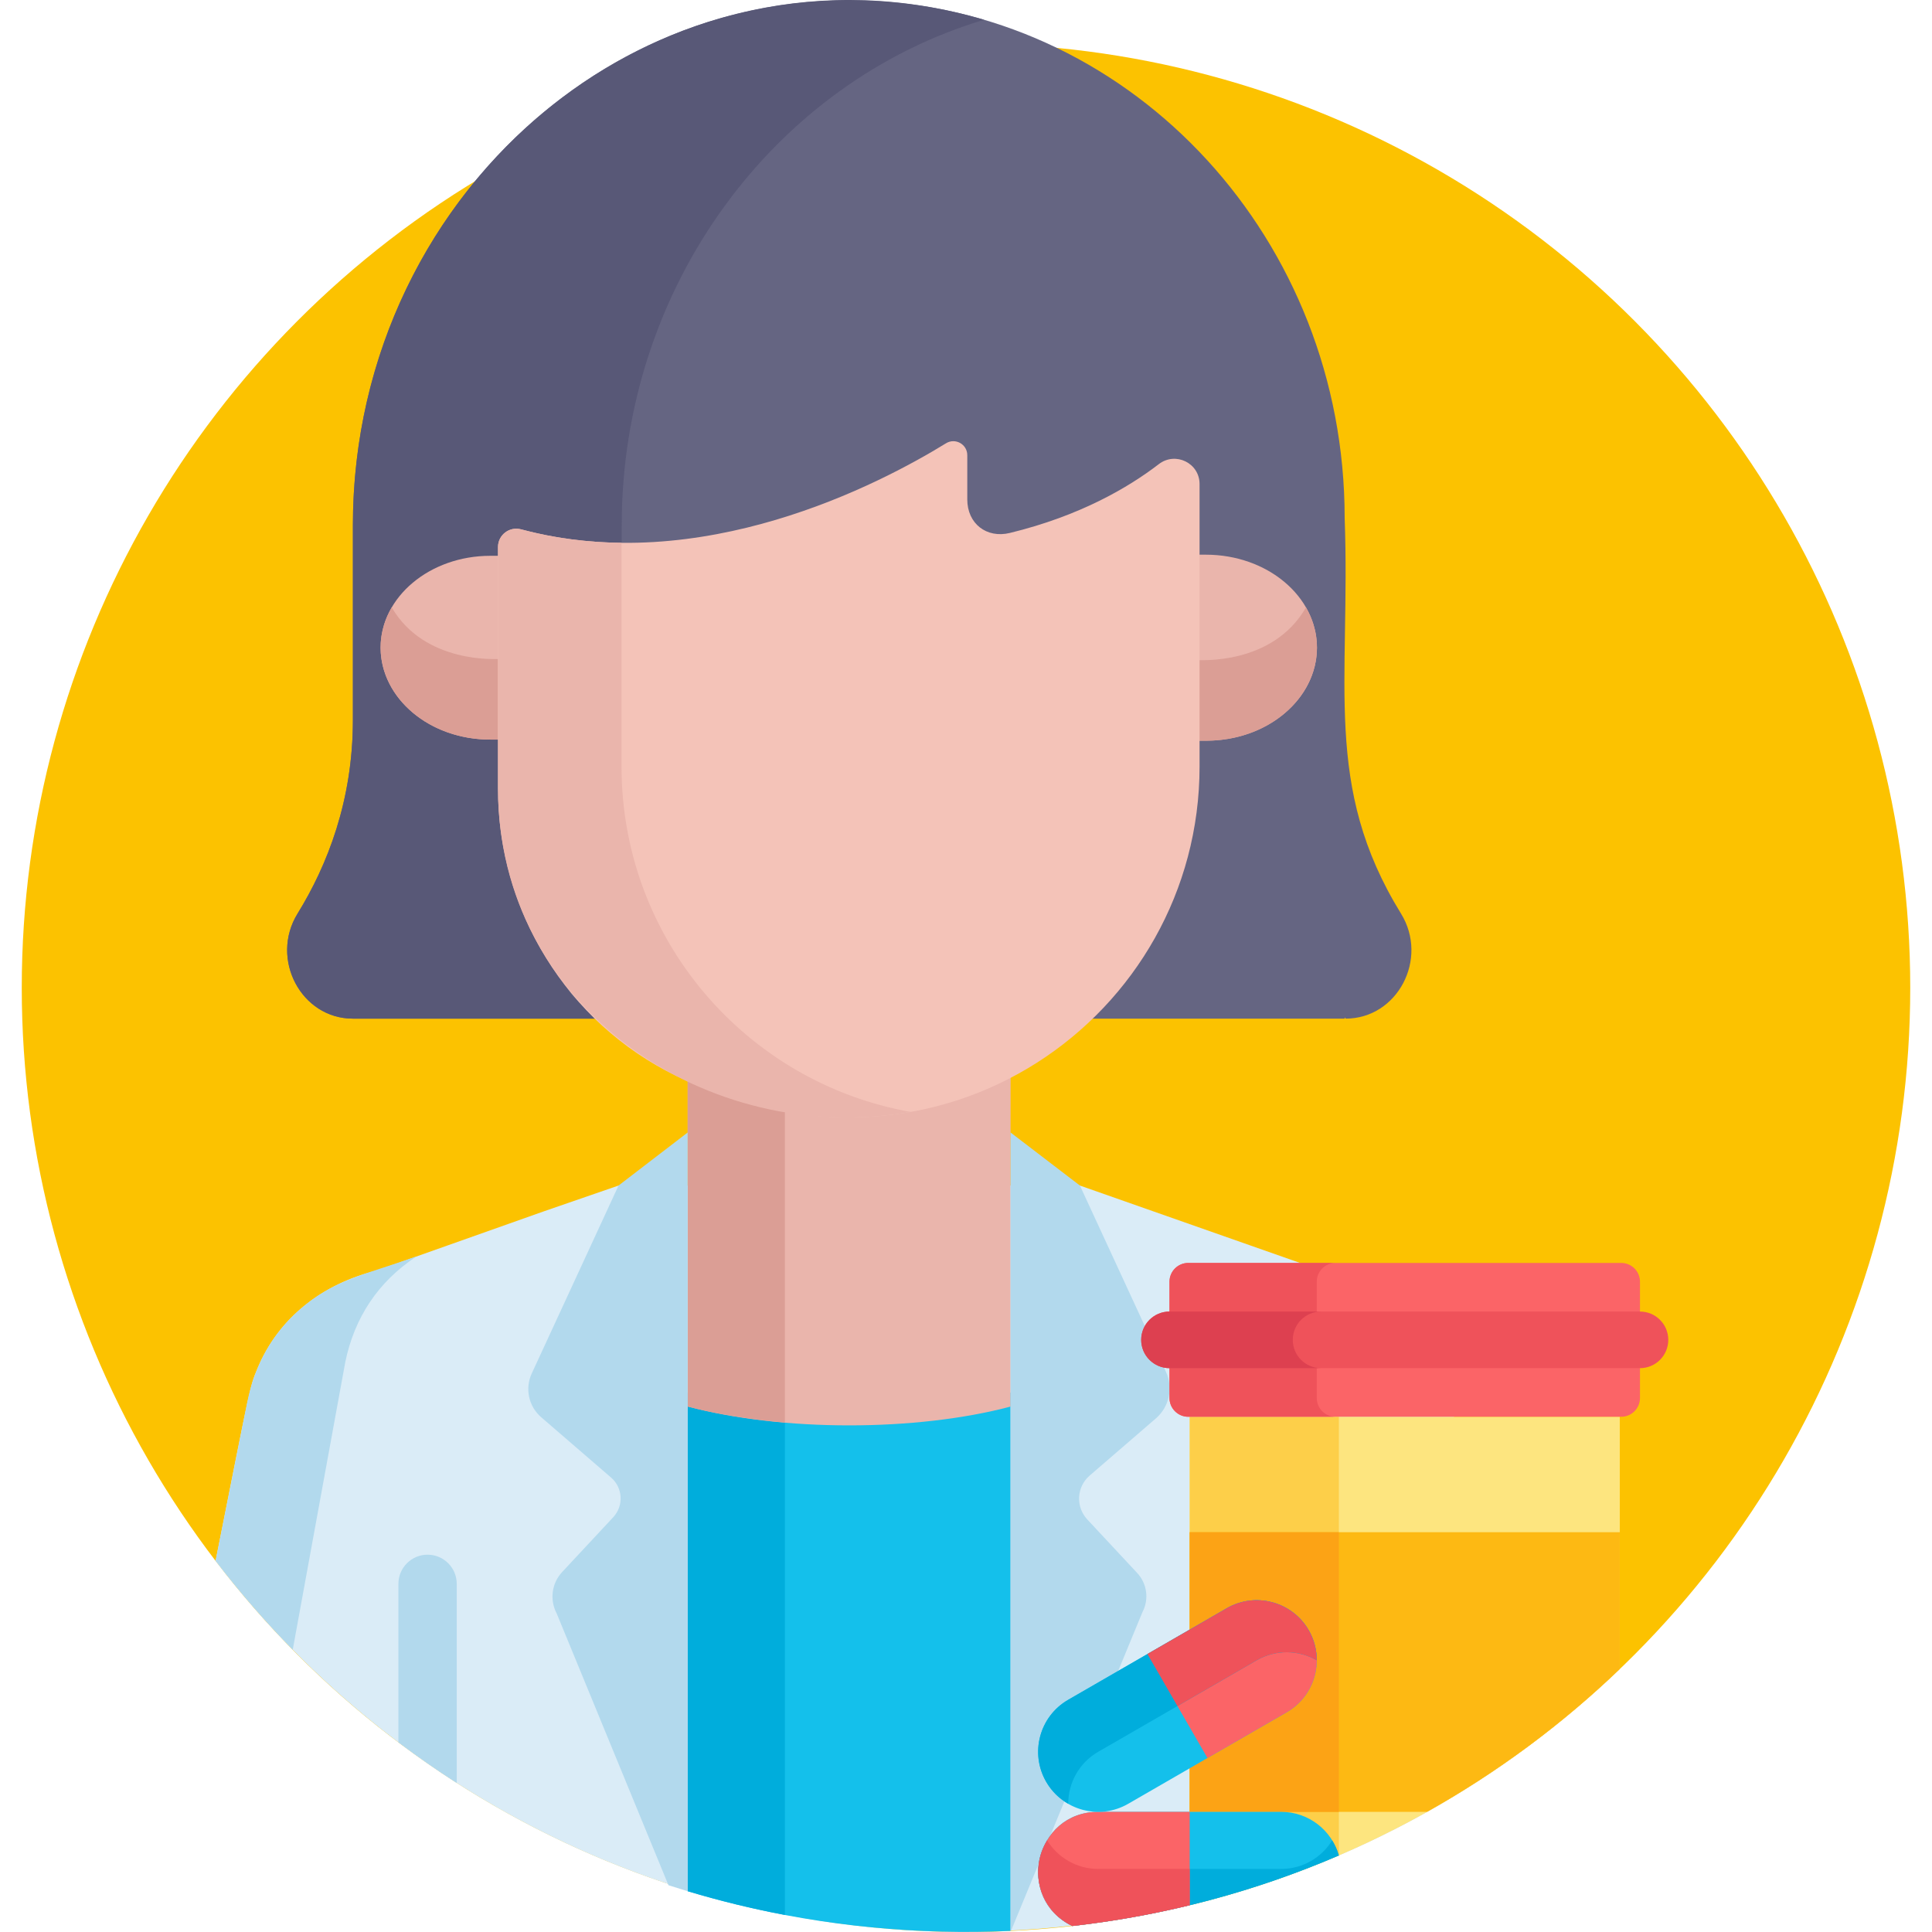 <svg xmlns="http://www.w3.org/2000/svg" xmlns:xlink="http://www.w3.org/1999/xlink" id="Capa_1" x="0px" y="0px" viewBox="0 0 512.004 512.004" style="enable-background:new 0 0 512.004 512.004;" xml:space="preserve" width="512px" height="512px" class=""><g><circle style="fill:#FCC200" cx="256.002" cy="261.768" r="250.236" data-original="#BBEF89" class="active-path" data-old_color="#BBEF89"></circle><path style="fill:#DAECF7" d="M381.828,362.52c-4.963-11.794-14.863-21.313-31.586-25.819c0.835,0.293-29.755-10.46-64.053-22.516  H163.917l-19.911,6.875h-0.029l0.005,0.009c-3.654,1.294-39.401,13.962-44.117,15.633c-14.273,3.442-26.199,12.569-31.745,26.227  c-1.896,4.64-1.553,3.104-10.987,50.706c46.445,60.727,118.423,97.809,197.105,98.342l0,0c57.128,0,107.348-17.564,148.848-47.768  C382.597,359.835,383.435,366.361,381.828,362.52z" data-original="#DAECF7" class=""></path><path style="fill:#B2D9ED" d="M65.52,371.612c-3.225,16.195-5.996,30.086-8.383,42.029c6.326,8.271,13.153,16.135,20.442,23.547  c6.489-35.562,13.804-75.643,13.927-76.231c2.428-11.757,8.683-21.279,18.834-27.967c-13.903,4.926-21.92,6.106-31.147,14.283  C72.39,353.3,67.592,361.378,65.52,371.612z" data-original="#B2D9ED" class=""></path><path style="fill:#14C0EB" d="M182.241,501.195c22.822,6.855,46.983,10.613,71.998,10.782c1.338-0.014,6.331,0.07,13.572-0.259  V369.052h-85.571V501.195z" data-original="#14C0EB" class=""></path><path style="fill:#00ADDC" d="M182.241,501.195c8.415,2.527,17.01,4.632,25.765,6.293V369.053h-25.765V501.195z" data-original="#00ADDC" class=""></path><path style="fill:#EAB5AC" d="M267.812,296.125l0.027-23.523c-27.282,14.571-59.849,14.315-85.598,1.469v22.054l0,0v76.622  c24.968,6.653,60.551,6.67,85.571,0.01V296.125" data-original="#EAB5AC" class=""></path><path style="fill:#DB9E95" d="M208.005,282.321c-9.264-1.54-18.135-4.444-25.765-8.25c0,12.537,0,90.306,0,98.676  c7.454,1.986,16.6,3.427,25.765,4.249V282.321z" data-original="#DB9E95" class=""></path><g>
	<path style="fill:#B2D9ED" d="M113.311,412.012c-4.269,0-7.729,3.46-7.729,7.729v42.006c5.011,3.776,10.164,7.373,15.459,10.771   v-52.776C121.04,415.471,117.58,412.012,113.311,412.012z" data-original="#B2D9ED" class=""></path>
	<path style="fill:#B2D9ED" d="M286.191,314.185l-18.378-14.06v211.593c0.036-0.002,0.072-0.002,0.108-0.004l34.83-84.454   c1.802-3.402,1.25-7.572-1.374-10.389l-13.241-14.208c-3.122-3.349-2.835-8.621,0.63-11.611l17.555-15.153   c3.543-3.059,4.633-8.094,2.671-12.343L286.191,314.185z" data-original="#B2D9ED" class=""></path>
	<path style="fill:#B2D9ED" d="M140.915,363.995c-1.842,3.99-0.82,8.718,2.507,11.589l18.522,15.987   c3.137,2.707,3.396,7.479,0.571,10.511l-13.543,14.532c-2.769,2.971-3.35,7.368-1.449,10.956l29.63,72.038   c1.688,0.546,3.385,1.075,5.088,1.587v-201.07l-18.323,14.06L140.915,363.995z" data-original="#B2D9ED" class=""></path>
</g><path style="fill:#656582" d="M371.282,242.11c-20.85-33.811-13.322-60.922-14.93-104.841c0-73.605-55.501-133.658-125.186-137.051  C155.941-3.447,93.522,60.596,93.522,139.221v51.604c0,21.264-6.737,38.439-14.659,51.284c-7.413,12.021,0.964,27.842,14.659,27.842  c12.729,0,250.411,0,262.829,0v-0.339l0.272,0.339C370.319,269.952,378.696,254.132,371.282,242.11z" data-original="#656582" class=""></path><path style="fill:#585877" d="M150.106,242.109c7.921-12.845,14.659-30.021,14.659-51.284v-51.604  c0-63.508,40.726-117.493,96.03-133.976C175.909-19.833,93.522,48.324,93.522,139.221v51.604c0,21.264-6.736,38.439-14.659,51.284  c-7.413,12.021,0.964,27.842,14.659,27.842c11.075,0,60.266,0,71.241,0C151.069,269.952,142.692,254.131,150.106,242.109z" data-original="#585877" class=""></path><g>
	<path style="fill:#EAB5AC" d="M319.565,146.998h-2.209c0,16.083,0,37.993,0,49.301h2.209c16.258,0,29.438-11.036,29.438-24.652   C349.003,158.033,335.824,146.998,319.565,146.998z" data-original="#EAB5AC" class=""></path>
	<path style="fill:#EAB5AC" d="M132.14,147.294h-2.182c-16.063,0-29.084,10.903-29.084,24.353   c0,13.452,13.021,24.355,29.084,24.355h2.182V147.294z" data-original="#EAB5AC" class=""></path>
</g><g>
	<path style="fill:#DB9E95" d="M317.355,174.945c0,8.328,0,16.02,0,21.354h2.209c21.921,0,35.819-19.187,26.541-35.327   C337.209,176.451,317.721,174.858,317.355,174.945z" data-original="#DB9E95" class=""></path>
	<path style="fill:#DB9E95" d="M103.813,160.971c-9.35,16.024,4.53,35.031,26.145,35.031h2.182v-21.354   C131.84,174.578,112.617,176.06,103.813,160.971z" data-original="#DB9E95" class=""></path>
</g><path style="fill:#F4C3B8" d="M131.976,144.972v63.997c0,32.305,18.202,62.037,47.25,76.177  c69.823,33.988,138.672-15.951,138.672-81.991c0-1.561,0-77.531,0-74.883c0-5.566-6.377-8.669-10.791-5.277  c-8.061,6.194-20.915,13.732-39.472,18.24c-6.207,1.508-11.294-2.488-11.294-8.877V120.63c0-2.897-3.17-4.671-5.636-3.153  c-17.653,10.865-64.965,35.593-112.634,22.802C134.994,139.455,131.976,141.787,131.976,144.972z" data-original="#F4C3B8" class="" data-old_color="#F4C3B8"></path><path style="fill:#EAB5AC" d="M164.713,203.155c0-1.078,0-37.649,0-59.299c-8.739-0.095-17.684-1.172-26.643-3.576  c-3.077-0.825-6.094,1.507-6.094,4.692v63.997c0,58.14,55.67,95.232,109.329,85.7C197.773,286.935,164.713,248.916,164.713,203.155z  " data-original="#EAB5AC" class=""></path><path style="fill:#FDE57F" d="M315.507,504.863c43.475-10.605,82.5-32.556,113.752-62.554v-66.847H315.286  C315.376,511.308,315.084,502.927,315.507,504.863z" data-original="#FDE57F"></path><path style="fill:#FDCF49" d="M354.817,375.461h-39.531c0.09,135.847-0.203,127.467,0.221,129.402  c13.57-3.311,26.708-7.726,39.311-13.148V375.461H354.817z" data-original="#FDCF49"></path><path style="fill:#FDB913" d="M315.286,480.162h62.921c18.616-10.44,35.766-23.181,51.052-37.854v-36.256H315.286V480.162z" data-original="#FDB913"></path><rect x="315.283" y="406.055" style="fill:#FCA315" width="39.531" height="74.114" data-original="#FCA315"></rect><path style="fill:#FB6467" d="M429.639,334.694H314.906c-2.748,0-4.976,2.227-4.976,4.976v30.815c0,2.749,2.227,4.976,4.976,4.976  h114.733c2.749,0,4.976-2.227,4.976-4.976V339.67C434.615,336.922,432.387,334.694,429.639,334.694z" data-original="#FB6467" class=""></path><g>
	<path style="fill:#EF525A" d="M348.96,370.485V339.67c0-2.749,2.227-4.976,4.976-4.976h-39.03c-2.748,0-4.976,2.227-4.976,4.976   v30.815c0,2.749,2.227,4.976,4.976,4.976h39.03C351.187,375.461,348.96,373.234,348.96,370.485z" data-original="#EF525A" class=""></path>
	<path style="fill:#EF525A" d="M434.615,362.58H309.93c-4.143,0-7.501-3.358-7.501-7.501c0-4.144,3.359-7.501,7.501-7.501h124.685   c4.143,0,7.501,3.358,7.501,7.501C442.116,359.222,438.758,362.58,434.615,362.58z" data-original="#EF525A" class=""></path>
</g><path style="fill:#DD4050" d="M342.603,355.078c0-4.144,3.359-7.501,7.501-7.501H309.93c-4.143,0-7.501,3.358-7.501,7.501  c0,4.144,3.359,7.501,7.501,7.501h40.174C345.962,362.58,342.603,359.221,342.603,355.078z" data-original="#DD4050" class=""></path><path style="fill:#14C0EB" d="M339.544,480.162h-48.516c-16.828,0-22.13,22.935-6.852,30.251  c24.828-2.783,48.555-9.191,70.642-18.694C352.921,485.053,346.817,480.162,339.544,480.162z" data-original="#14C0EB" class=""></path><path style="fill:#00ADDC" d="M339.544,495.287h-48.516c-5.721,0-10.722-3.03-13.526-7.562c-4.946,7.996-1.945,18.561,6.673,22.688  c24.828-2.783,48.555-9.191,70.642-18.694c-0.405-1.424-1.013-2.761-1.773-3.994C350.247,492.256,345.262,495.287,339.544,495.287z" data-original="#00ADDC" class=""></path><path style="fill:#FB6467" d="M284.176,510.412c10.584-1.186,20.968-3.032,31.111-5.496v-24.755h-24.258  C274.2,480.162,268.898,503.097,284.176,510.412z" data-original="#FB6467" class=""></path><path style="fill:#EF525A" d="M315.286,504.912v-9.625h-24.257c-5.721,0-10.722-3.03-13.526-7.562  c-4.949,8.001-1.938,18.565,6.673,22.688C294.803,509.221,305.417,507.308,315.286,504.912z" data-original="#EF525A" class=""></path><path style="fill:#14C0EB" d="M298.986,478.028l42.016-24.258c7.609-4.394,10.217-14.124,5.823-21.734l0,0  c-4.394-7.609-14.124-10.217-21.734-5.823l-42.016,24.258c-7.609,4.394-10.217,14.124-5.823,21.734l0,0  C281.646,479.814,291.376,482.421,298.986,478.028z" data-original="#14C0EB" class=""></path><path style="fill:#FB6467" d="M304.084,438.341l21.008-12.129c7.609-4.394,17.34-1.786,21.734,5.823l0,0  c4.394,7.61,1.786,17.34-5.823,21.734l-21.008,12.129L304.084,438.341z" data-original="#FB6467" class=""></path><path style="fill:#00ADDC" d="M291.034,464.249l21.008-12.129l0,0l21.009-12.129c5.096-2.942,11.136-2.731,15.894,0.005  c0.004-2.706-0.669-5.448-2.119-7.96c-4.394-7.609-14.124-10.217-21.734-5.823l-42.016,24.258  c-7.609,4.394-10.217,14.124-5.824,21.734c1.451,2.513,3.492,4.469,5.839,5.818C283.099,472.531,285.936,467.192,291.034,464.249z" data-original="#00ADDC" class=""></path><path style="fill:#EF525A" d="M312.042,452.12L312.042,452.12l21.008-12.129c5.096-2.943,11.136-2.731,15.894,0.005  c0.004-2.706-0.669-5.448-2.119-7.96c-4.393-7.609-14.124-10.217-21.734-5.824l-21.009,12.129l7.956,13.781L312.042,452.12z" data-original="#EF525A" class=""></path></g> </svg>